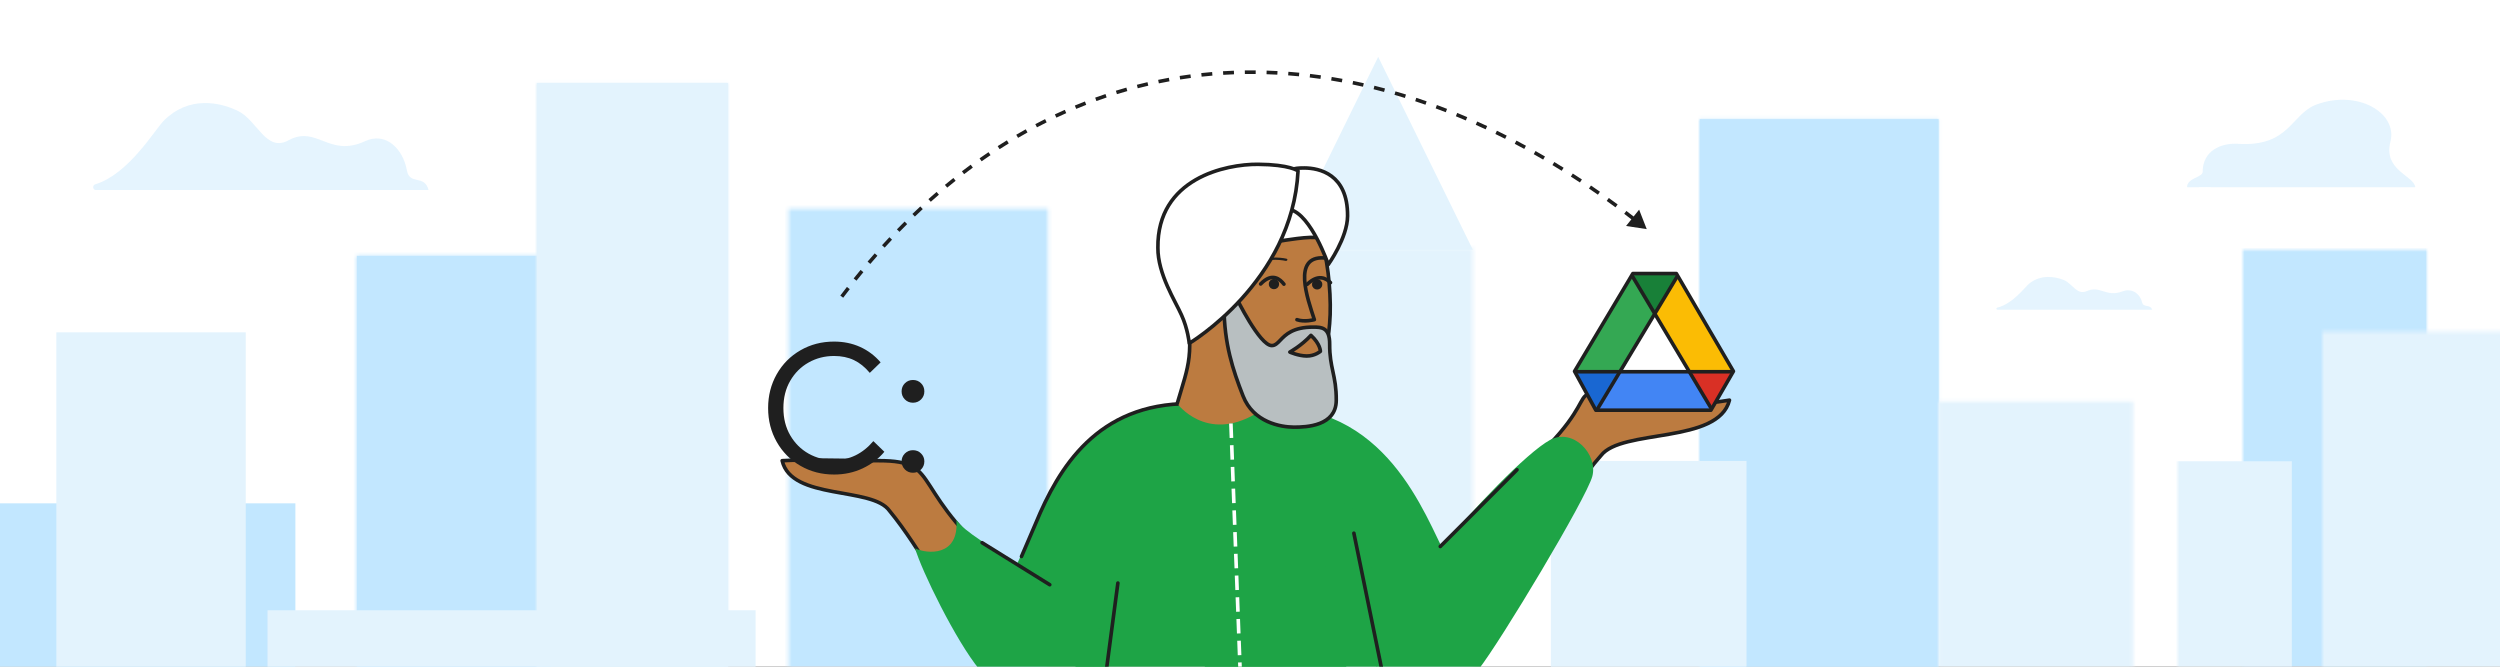 <svg width="690" height="184" viewBox="0 0 690 184" fill="none" xmlns="http://www.w3.org/2000/svg">
<rect x="0" y="0" width="690" height="184" fill="#333333" stroke="none"/>
<g id="switch-from-c-drive-to-drive-banner-large" clip-path="url(#clip0_1_40728)">
<rect width="690" height="184" fill="white"/>
<g id="bg">
<path id="cloud right" fill-rule="evenodd" clip-rule="evenodd" d="M603.625 51.658C603.625 49.035 607.938 49.035 607.938 47.393C607.938 41.623 612.994 39.405 617.602 39.694C632.075 40.6 632.238 31.424 639.466 28.805C650.819 24.692 661.782 31.179 659.761 39.105C657.74 47.03 666.109 48.335 666.625 51.658L610.2 51.659C610.18 51.582 603.625 51.736 603.625 51.658Z" fill="#E3F3FD" fill-opacity="0.953"/>
<path id="cloud center" d="M591.216 83.433C591.569 85.041 593.446 83.829 594 85.49H551.325C551.166 85.499 551.025 85.389 551.003 85.236C550.981 85.084 551.085 84.941 551.241 84.908C555.559 83.851 558.901 79.212 560.067 78.264C563.236 75.685 567.202 76.307 569.62 77.286C572.038 78.264 573.181 81.587 576.027 80.323C579.666 78.707 581.198 82.128 585.789 80.433C588.537 79.356 590.736 81.251 591.216 83.433Z" fill="#E3F3FD" fill-opacity="0.953"/>
<path id="cloud left" d="M112.293 46.985C113.053 51.246 117.092 48.033 118.286 52.436H26.415C26.071 52.461 25.768 52.169 25.721 51.765C25.673 51.361 25.896 50.982 26.233 50.895C35.529 48.091 42.725 35.792 45.233 33.279C52.057 26.443 60.594 28.093 65.8 30.686C71.006 33.279 73.466 42.09 79.593 38.739C87.426 34.454 90.725 43.523 100.61 39.031C106.525 36.176 111.26 41.199 112.293 46.985Z" fill="#E3F3FD" fill-opacity="0.953"/>
<g id="Group 12">
<mask id="mask0_1_40728" style="mask-type:luminance" maskUnits="userSpaceOnUse" x="601" y="68" width="69" height="184">
<path id="Clip 11" fill-rule="evenodd" clip-rule="evenodd" d="M601 68.5H670V251.5H601V68.5Z" fill="white"/>
</mask>
<g mask="url(#mask0_1_40728)">
<g id="Group 12_2">
<mask id="mask1_1_40728" style="mask-type:luminance" maskUnits="userSpaceOnUse" x="619" y="68" width="51" height="184">
<path id="Clip 11_2" fill-rule="evenodd" clip-rule="evenodd" d="M619 68.5H670V251.5H619V68.5Z" fill="white"/>
</mask>
<g mask="url(#mask1_1_40728)">
<path id="Fill 10" fill-rule="evenodd" clip-rule="evenodd" d="M618 68.5H674V277.5H618V68.5Z" fill="#C2E7FF"/>
</g>
</g>
<path id="Fill 56 Copy" fill-rule="evenodd" clip-rule="evenodd" d="M632.549 127.305H592.549V252.305H632.549V127.305Z" fill="#E3F3FD"/>
</g>
</g>
<g id="Group 15">
<mask id="mask2_1_40728" style="mask-type:luminance" maskUnits="userSpaceOnUse" x="641" y="91" width="54" height="161">
<path id="Clip 14" fill-rule="evenodd" clip-rule="evenodd" d="M641 91.5H695V251.5H641V91.5Z" fill="white"/>
</mask>
<g mask="url(#mask2_1_40728)">
<path id="Fill 13" fill-rule="evenodd" clip-rule="evenodd" d="M639 256.5H696V86.5H639V256.5Z" fill="#E3F3FD"/>
</g>
</g>
<path id="Fill 16" fill-rule="evenodd" clip-rule="evenodd" d="M469.109 248.216H535.06V32.873H469.109V248.216Z" fill="#C2E7FF"/>
<g id="Group 20">
<mask id="mask3_1_40728" style="mask-type:luminance" maskUnits="userSpaceOnUse" x="469" y="32" width="67" height="217">
<path id="Clip 19" fill-rule="evenodd" clip-rule="evenodd" d="M469.109 32.873H535.059V248.216H469.109V32.873Z" fill="white"/>
</mask>
<g mask="url(#mask3_1_40728)">
<path id="Fill 18" fill-rule="evenodd" clip-rule="evenodd" d="M466.339 252.472H537.829V28.617H466.339V252.472Z" fill="#C2E7FF"/>
</g>
</g>
<g id="Group 23">
<mask id="mask4_1_40728" style="mask-type:luminance" maskUnits="userSpaceOnUse" x="217" y="57" width="73" height="183">
<path id="Clip 22" fill-rule="evenodd" clip-rule="evenodd" d="M217.62 57.589H289.242V239.209H217.62V57.589Z" fill="white"/>
</mask>
<g mask="url(#mask4_1_40728)">
<path id="Fill 21" fill-rule="evenodd" clip-rule="evenodd" d="M214.143 243.04H292.718V53.757H214.143V243.04Z" fill="#C2E7FF"/>
</g>
</g>
<path id="Fill 27" fill-rule="evenodd" clip-rule="evenodd" d="M98.479 225.235H152.082V70.597H98.479V225.235Z" fill="#C2E7FF"/>
<g id="Group 31">
<mask id="mask5_1_40728" style="mask-type:luminance" maskUnits="userSpaceOnUse" x="98" y="70" width="55" height="156">
<path id="Clip 30" fill-rule="evenodd" clip-rule="evenodd" d="M98.479 70.598H152.082V225.235H98.479V70.598Z" fill="white"/>
</mask>
<g mask="url(#mask5_1_40728)">
<path id="Fill 29" fill-rule="evenodd" clip-rule="evenodd" d="M95.877 230.008H154.684V65.825H95.877V230.008Z" fill="#C2E7FF"/>
</g>
</g>
<path id="Fill 35" fill-rule="evenodd" clip-rule="evenodd" d="M200.955 241.542H148.141V22.914H200.955V241.542Z" fill="#E3F3FD"/>
<g id="Group 39">
<mask id="mask6_1_40728" style="mask-type:luminance" maskUnits="userSpaceOnUse" x="148" y="22" width="53" height="220">
<path id="Clip 38" fill-rule="evenodd" clip-rule="evenodd" d="M148.141 22.914H200.955V241.542H148.141V22.914Z" fill="white"/>
</mask>
<g mask="url(#mask6_1_40728)">
<path id="Fill 37" fill-rule="evenodd" clip-rule="evenodd" d="M203.519 18.301H145.577V246.154H203.519V18.301Z" fill="#E3F3FD"/>
</g>
</g>
<g id="Group 42">
<mask id="mask7_1_40728" style="mask-type:luminance" maskUnits="userSpaceOnUse" x="535" y="110" width="54" height="140">
<path id="Clip 41" fill-rule="evenodd" clip-rule="evenodd" d="M535.06 110.789H588.768V249.992H535.06V110.789Z" fill="white"/>
</mask>
<g mask="url(#mask7_1_40728)">
<path id="Fill 40" fill-rule="evenodd" clip-rule="evenodd" d="M591.52 105.308H532.307V255.472H591.52V105.308Z" fill="#E3F3FD"/>
</g>
</g>
<g id="Group 45">
<mask id="mask8_1_40728" style="mask-type:luminance" maskUnits="userSpaceOnUse" x="354" y="68" width="53" height="182">
<path id="Clip 44" fill-rule="evenodd" clip-rule="evenodd" d="M354.254 68.362H406.505V249.992H354.254V68.362Z" fill="white"/>
</mask>
<g mask="url(#mask8_1_40728)">
<path id="Fill 43" fill-rule="evenodd" clip-rule="evenodd" d="M351.718 253.823H409.042V64.53H351.718V253.823Z" fill="#E3F3FD"/>
</g>
</g>
<path id="Fill 46" fill-rule="evenodd" clip-rule="evenodd" d="M380.38 15.694L354.254 68.927H406.506L380.38 15.694Z" fill="#E3F3FD"/>
<path id="Fill 48" fill-rule="evenodd" clip-rule="evenodd" d="M482.037 248.216H428.037V127.216H482.037V248.216Z" fill="#E3F3FD"/>
<path id="Fill 52" fill-rule="evenodd" clip-rule="evenodd" d="M81.527 138.911H-1.473V251.976H81.527V138.911Z" fill="#C2E7FF"/>
<path id="Fill 54" fill-rule="evenodd" clip-rule="evenodd" d="M67.828 91.728L15.549 91.727V251.31L67.828 251.312V91.728Z" fill="#E3F3FD"/>
<path id="Fill 56" fill-rule="evenodd" clip-rule="evenodd" d="M208.55 168.432H73.838V252.805H208.55V168.432Z" fill="#E3F3FD"/>
</g>
<g id="person &#38; logos" clip-path="url(#clip1_1_40728)">
<path id="Path Copy" d="M430.382 147.165C430.382 147.165 423.296 144.817 418.394 141.748C413.468 138.699 412.197 136.404 412.197 136.404C449.257 107.231 427.001 106.765 449.449 109.954C461.463 112.242 469.293 111.776 477.331 110.441C474.296 122.625 447.545 118.25 441.873 125.736C431.875 136.877 430.382 147.165 430.382 147.165Z" fill="#BC7B40" stroke="#1F1F1F" stroke-linecap="round" stroke-linejoin="round"/>
<path id="Path" d="M263.527 169.182C263.527 169.182 269.049 168.732 273.144 165.956C277.26 163.197 280.096 159.711 280.096 159.711C249.521 135.11 260.929 127.148 242.514 127.148C233.953 127.148 222.243 126.777 215.88 127.148C218.416 138.171 240.764 134.213 245.503 140.987C253.855 151.066 263.527 169.182 263.527 169.182Z" fill="#BC7B40" stroke="#1F1F1F" stroke-linecap="round" stroke-linejoin="round"/>
<path id="Path_2" d="M298.708 184.777L272.757 172.746L284.899 146.639C291.181 131.17 301.709 111.388 327.467 111.388C339.258 120.308 340.528 115.401 348.294 112.419C382.733 110.608 393.16 142.222 399.354 153.858" fill="#1EA446"/>
<path id="Path_3" d="M305.782 184.777C298.726 184.777 280.481 184.777 270.322 184.777C263.886 176.996 254.277 157.375 252.575 151.344C255.85 152.927 264.776 153.704 263.957 143.496C268.372 149.96 292.822 160.254 302.981 171.9" fill="#1EA446"/>
<path id="Path_4" d="M380.089 184.777L375.041 153.587L396.644 152.392C406.299 140.704 421.359 124.961 427.76 121.46C434.161 117.959 441.088 125.403 439.484 131.456C437.864 137.509 414.194 176.968 408.066 184.777C398.395 184.777 401.742 184.777 395.024 184.777" fill="#1EA446"/>
<path id="Path_5" d="M380.089 160.776V184.777H332.386L336.252 160.776L372.341 137.992" fill="#1EA446"/>
<path id="Path_6" d="M418.689 129.665L397.519 150.835" stroke="#1F1F1F" stroke-linecap="round" stroke-linejoin="round"/>
<path id="Path_7" d="M299.361 184.777H371.371L379.172 150.835" fill="#1EA446"/>
<path id="Path_8" d="M308.535 160.926L305.324 185.236" stroke="#1F1F1F" stroke-linecap="round" stroke-linejoin="round"/>
<path id="Path_9" d="M373.668 147.165L381.465 185.236" stroke="#1F1F1F" stroke-linecap="round" stroke-linejoin="round"/>
<path id="Path_10" d="M281.931 153.587L285.886 144.372C292.207 129.096 302.819 111.388 328.264 111.388" stroke="#1F1F1F" stroke-linecap="round" stroke-linejoin="round"/>
<path id="Path_11" d="M271.06 149.788L289.728 161.384" stroke="#1F1F1F" stroke-linecap="round" stroke-linejoin="round"/>
<g id="head">
<path id="Path_12" d="M346.536 114.218C346.536 114.218 346.416 113.002 346.868 103.515C346.868 103.515 356.263 108.12 362.976 105.988C362.976 105.988 365.913 101.995 366.974 89.35C367.549 82.984 366.738 73.292 365.019 67.346C363.129 60.613 356.554 56.028 345.704 57.607C330.973 59.682 324.13 67.66 326.761 81.553C329.813 98.068 328.116 100.371 324.907 111.39C324.907 111.39 332.864 122.222 346.536 114.218Z" fill="#BC7B40"/>
<path id="Path_13" d="M346.536 114.218C346.536 114.218 346.416 113.002 346.868 103.514C346.868 103.514 356.263 108.12 362.976 105.988C362.976 105.988 365.913 101.995 366.974 89.35C367.549 82.984 366.738 73.292 365.019 67.346C363.129 60.613 356.554 56.028 345.704 57.607C330.973 59.681 324.13 67.66 326.761 81.553C329.813 98.068 328.116 100.371 324.907 111.39" stroke="#1F1F1F" stroke-linecap="round" stroke-linejoin="round"/>
<path id="Path_14" d="M345.661 107.72C345.661 107.72 340.284 105.391 339.551 96.667C339.551 96.667 342.166 101.882 346.838 103.854C346.838 103.854 346.566 104.821 346.383 105.612C346.023 106.49 345.661 107.72 345.661 107.72Z" fill="#1F1F1F" stroke="#1F1F1F" stroke-linecap="round" stroke-linejoin="round"/>
<g id="Shape">
<path fill-rule="evenodd" clip-rule="evenodd" d="M362.542 90.283C364.65 90.298 367.021 90.315 366.988 94.968C366.964 98.271 367.422 100.415 367.884 102.581C368.356 104.788 368.833 107.018 368.807 110.518C368.756 117.541 360.672 117.921 357.07 117.895C353.469 117.868 345.923 116.585 343.077 109.278C340.232 101.971 337.91 95.019 337.811 84.573C337.711 74.126 341.254 82.227 341.254 82.227C341.254 82.227 347.659 95.354 350.997 95.378C351.929 95.385 352.548 94.741 353.346 93.908C354.805 92.388 356.866 90.241 362.542 90.283ZM360.639 98.257C362.923 98.274 364.427 96.968 364.427 96.968C364.427 96.968 364.442 94.949 361.824 92.56C359.168 95.437 355.991 97.17 355.991 97.17C355.991 97.17 358.355 98.24 360.639 98.257Z" fill="#B8BFC1"/>
<path d="M367.884 102.581L367.396 102.685L367.396 102.685L367.884 102.581ZM343.077 109.278L343.543 109.096L343.077 109.278ZM337.811 84.573L337.311 84.577L337.811 84.573ZM341.254 82.227L340.795 82.428C340.798 82.434 340.801 82.44 340.804 82.447L341.254 82.227ZM353.346 93.908L353.707 94.254L353.346 93.908ZM364.427 96.968L364.755 97.346C364.864 97.252 364.926 97.116 364.927 96.972L364.427 96.968ZM361.824 92.56L362.161 92.191C361.958 92.005 361.643 92.019 361.457 92.221L361.824 92.56ZM355.991 97.17L355.751 96.731C355.585 96.822 355.484 96.999 355.491 97.188C355.498 97.378 355.612 97.547 355.785 97.625L355.991 97.17ZM367.488 94.971C367.505 92.575 366.904 91.2 365.852 90.475C364.85 89.784 363.56 89.79 362.545 89.783L362.538 90.783C363.631 90.79 364.582 90.813 365.284 91.298C365.936 91.748 366.504 92.707 366.488 94.964L367.488 94.971ZM368.373 102.476C367.912 100.319 367.464 98.218 367.488 94.971L366.488 94.964C366.463 98.324 366.931 100.512 367.396 102.685L368.373 102.476ZM369.307 110.522C369.333 106.965 368.847 104.693 368.373 102.476L367.396 102.685C367.865 104.884 368.332 107.07 368.307 110.515L369.307 110.522ZM357.066 118.395C358.873 118.408 361.879 118.322 364.452 117.315C365.745 116.809 366.956 116.061 367.848 114.95C368.745 113.833 369.294 112.381 369.307 110.522L368.307 110.515C368.295 112.167 367.814 113.396 367.068 114.324C366.317 115.259 365.272 115.921 364.088 116.384C361.706 117.316 358.868 117.408 357.074 117.395L357.066 118.395ZM342.611 109.459C345.575 117.069 353.416 118.368 357.066 118.395L357.074 117.395C353.521 117.369 346.271 116.1 343.543 109.096L342.611 109.459ZM337.311 84.577C337.411 95.111 339.756 102.128 342.611 109.459L343.543 109.096C340.707 101.814 338.409 94.928 338.311 84.568L337.311 84.577ZM341.254 82.227C341.712 82.027 341.712 82.027 341.712 82.027C341.712 82.027 341.711 82.026 341.711 82.026C341.711 82.026 341.711 82.025 341.711 82.025C341.71 82.023 341.709 82.022 341.708 82.019C341.706 82.015 341.704 82.009 341.7 82.001C341.693 81.984 341.682 81.961 341.669 81.931C341.642 81.872 341.602 81.787 341.552 81.683C341.453 81.476 341.31 81.191 341.139 80.882C340.809 80.287 340.33 79.523 339.813 79.096C339.559 78.887 339.192 78.673 338.77 78.747C338.326 78.825 338.037 79.178 337.85 79.594C337.66 80.018 337.523 80.618 337.433 81.416C337.343 82.222 337.298 83.259 337.311 84.577L338.311 84.568C338.298 83.274 338.342 82.279 338.427 81.528C338.512 80.77 338.635 80.289 338.763 80.003C338.894 79.71 338.981 79.725 338.942 79.732C338.925 79.735 338.994 79.717 339.177 79.868C339.532 80.161 339.933 80.77 340.264 81.367C340.424 81.655 340.557 81.921 340.651 82.116C340.698 82.213 340.734 82.292 340.759 82.347C340.771 82.374 340.781 82.394 340.787 82.408C340.79 82.415 340.792 82.42 340.794 82.424C340.794 82.425 340.795 82.426 340.795 82.427C340.795 82.427 340.795 82.428 340.796 82.428C340.796 82.428 340.796 82.428 340.796 82.428C340.796 82.428 340.795 82.428 341.254 82.227ZM351 94.878C350.738 94.876 350.376 94.739 349.915 94.402C349.462 94.072 348.966 93.588 348.444 92.985C347.4 91.782 346.303 90.166 345.299 88.532C344.298 86.901 343.398 85.27 342.748 84.044C342.424 83.432 342.162 82.922 341.981 82.566C341.891 82.387 341.821 82.248 341.774 82.152C341.751 82.105 341.733 82.069 341.721 82.044C341.715 82.032 341.71 82.023 341.707 82.017C341.706 82.014 341.705 82.012 341.704 82.01C341.704 82.009 341.703 82.009 341.703 82.008C341.703 82.008 341.703 82.008 341.703 82.008C341.703 82.008 341.703 82.008 341.254 82.227C340.804 82.447 340.804 82.447 340.804 82.447C340.804 82.447 340.805 82.447 340.805 82.447C340.805 82.448 340.805 82.448 340.806 82.449C340.806 82.451 340.808 82.454 340.809 82.457C340.812 82.463 340.817 82.473 340.823 82.486C340.836 82.511 340.854 82.549 340.878 82.597C340.927 82.694 340.998 82.837 341.089 83.017C341.272 83.379 341.537 83.894 341.865 84.513C342.52 85.749 343.431 87.401 344.447 89.055C345.462 90.706 346.592 92.376 347.688 93.64C348.236 94.272 348.788 94.817 349.325 95.21C349.852 95.595 350.421 95.874 350.993 95.878L351 94.878ZM352.986 93.562C352.144 94.438 351.678 94.883 351 94.878L350.993 95.878C352.181 95.886 352.951 95.043 353.707 94.254L352.986 93.562ZM362.545 89.783C359.641 89.761 357.625 90.301 356.135 91.065C354.647 91.828 353.717 92.8 352.986 93.562L353.707 94.254C354.434 93.497 355.265 92.635 356.591 91.955C357.914 91.276 359.766 90.762 362.538 90.783L362.545 89.783ZM364.427 96.968C364.1 96.591 364.1 96.591 364.1 96.59C364.1 96.59 364.1 96.59 364.1 96.59C364.1 96.59 364.1 96.59 364.101 96.59C364.101 96.59 364.101 96.59 364.101 96.59C364.101 96.59 364.101 96.59 364.1 96.591C364.099 96.592 364.096 96.594 364.092 96.597C364.083 96.604 364.069 96.615 364.05 96.63C364.012 96.661 363.952 96.706 363.872 96.761C363.713 96.871 363.475 97.02 363.169 97.17C362.558 97.47 361.688 97.765 360.642 97.757L360.635 98.757C361.874 98.766 362.898 98.417 363.61 98.068C363.966 97.893 364.247 97.717 364.441 97.583C364.538 97.516 364.613 97.46 364.666 97.418C364.693 97.398 364.713 97.381 364.728 97.369C364.736 97.362 364.742 97.357 364.746 97.354C364.748 97.352 364.75 97.35 364.752 97.349C364.752 97.348 364.753 97.348 364.754 97.347C364.754 97.347 364.754 97.347 364.754 97.347C364.754 97.346 364.755 97.346 364.755 97.346C364.755 97.346 364.755 97.346 364.427 96.968ZM361.487 92.93C362.742 94.075 363.349 95.115 363.644 95.847C363.792 96.214 363.862 96.507 363.896 96.701C363.913 96.799 363.921 96.871 363.924 96.916C363.926 96.939 363.927 96.954 363.927 96.962C363.927 96.966 363.927 96.969 363.927 96.969C363.927 96.969 363.927 96.969 363.927 96.968C363.927 96.968 363.927 96.968 363.927 96.967C363.927 96.967 363.927 96.966 363.927 96.966C363.927 96.966 363.927 96.965 363.927 96.965C363.927 96.965 363.927 96.965 364.427 96.968C364.927 96.972 364.927 96.972 364.927 96.971C364.927 96.971 364.927 96.971 364.927 96.971C364.927 96.97 364.927 96.97 364.927 96.969C364.927 96.968 364.927 96.967 364.927 96.965C364.927 96.963 364.927 96.959 364.927 96.956C364.927 96.948 364.927 96.939 364.927 96.928C364.926 96.905 364.924 96.875 364.921 96.838C364.915 96.763 364.904 96.659 364.881 96.53C364.836 96.27 364.747 95.909 364.571 95.473C364.219 94.599 363.524 93.435 362.161 92.191L361.487 92.93ZM355.991 97.17C356.23 97.609 356.23 97.609 356.23 97.609C356.23 97.609 356.231 97.609 356.231 97.609C356.231 97.609 356.231 97.608 356.231 97.608C356.232 97.608 356.233 97.608 356.234 97.607C356.236 97.606 356.238 97.604 356.242 97.603C356.249 97.599 356.259 97.593 356.271 97.586C356.297 97.572 356.334 97.551 356.382 97.523C356.478 97.468 356.616 97.387 356.789 97.281C357.137 97.069 357.626 96.756 358.199 96.353C359.344 95.547 360.832 94.372 362.191 92.899L361.457 92.221C360.16 93.626 358.732 94.755 357.624 95.535C357.07 95.924 356.6 96.225 356.268 96.428C356.102 96.529 355.972 96.606 355.883 96.656C355.839 96.682 355.805 96.701 355.783 96.713C355.772 96.72 355.764 96.724 355.758 96.727C355.756 96.729 355.754 96.73 355.753 96.73C355.752 96.731 355.752 96.731 355.751 96.731C355.751 96.731 355.751 96.731 355.751 96.731C355.751 96.731 355.751 96.731 355.751 96.731C355.751 96.731 355.751 96.731 355.991 97.17ZM360.642 97.757C359.569 97.749 358.46 97.492 357.605 97.229C357.181 97.099 356.826 96.969 356.578 96.872C356.454 96.823 356.357 96.783 356.292 96.756C356.26 96.742 356.235 96.731 356.219 96.724C356.211 96.721 356.205 96.718 356.201 96.716C356.2 96.716 356.198 96.715 356.198 96.715C356.197 96.715 356.197 96.714 356.197 96.714C356.197 96.714 356.197 96.714 356.197 96.714C356.197 96.714 356.197 96.714 356.197 96.714C356.197 96.714 356.197 96.714 355.991 97.17C355.785 97.625 355.785 97.625 355.785 97.625C355.785 97.626 355.785 97.626 355.785 97.626C355.785 97.626 355.785 97.626 355.786 97.626C355.786 97.626 355.787 97.626 355.788 97.627C355.789 97.627 355.791 97.628 355.794 97.63C355.799 97.632 355.807 97.635 355.817 97.64C355.837 97.648 355.865 97.661 355.902 97.676C355.975 97.707 356.08 97.751 356.214 97.803C356.48 97.907 356.859 98.046 357.311 98.185C358.21 98.462 359.424 98.748 360.635 98.757L360.642 97.757Z" fill="#1F1F1F"/>
</g>
<path id="Path_15" d="M353.531 66.495C353.531 66.495 362.062 64.997 364.098 65.705C366.134 66.413 360.622 55.538 360.622 55.538L355.474 55.587L353.531 66.495Z" fill="white" stroke="#1F1F1F" stroke-linecap="round" stroke-linejoin="round"/>
<path id="Path_16" d="M356.675 47.125C356.675 47.125 356.06 46.331 360.051 46.36C364.042 46.389 372.014 47.983 371.929 59.617C371.885 65.675 366.599 73.012 366.599 73.012C366.599 73.012 361.909 59.28 356.065 57.833C350.222 56.298 356.675 47.125 356.675 47.125Z" fill="white" stroke="#1F1F1F" stroke-linecap="round" stroke-linejoin="round"/>
<path id="Path_17" d="M328.244 94.75C328.244 94.75 356.707 77.86 358.259 47.183C358.259 47.183 356.058 45.413 347.202 45.349C338.346 45.285 319.364 49.18 319.579 68.383C319.526 75.661 324.432 83.149 326.087 86.931C327.831 90.714 328.244 94.75 328.244 94.75Z" fill="white" stroke="#1F1F1F" stroke-linecap="round" stroke-linejoin="round"/>
<path id="Path_18" d="M365.423 71.183C356.636 70.641 360.863 82.373 362.762 88.22C362.762 88.22 360.073 88.977 357.96 88.232" stroke="#1F1F1F" stroke-linecap="round" stroke-linejoin="round"/>
<path id="Path_19" d="M347.941 78.38C351.176 75.01 353.352 77.139 354.362 78.427" stroke="#1F1F1F" stroke-linecap="round" stroke-linejoin="round"/>
<circle id="Oval" cx="351.61" cy="78.407" r="0.917" transform="rotate(0.416 351.61 78.407)" fill="#1F1F1F" stroke="#1F1F1F"/>
<path id="Path_20" d="M360.784 78.474C363.815 75.536 365.983 76.781 367.209 78.001" stroke="#1F1F1F" stroke-linecap="round" stroke-linejoin="round"/>
<circle id="Oval_2" cx="363.536" cy="78.494" r="0.917" transform="rotate(0.416 363.536 78.494)" fill="#1F1F1F" stroke="#1F1F1F"/>
<path id="Shape_2" fill-rule="evenodd" clip-rule="evenodd" d="M354.783 71.996C354.054 71.835 352.44 71.616 350.842 71.746L350.746 71.113C352.482 70.972 354.211 71.207 355.021 71.386C355.247 71.436 355.377 71.613 355.311 71.781C355.245 71.95 355.009 72.046 354.783 71.996Z" fill="#1F1F1F"/>
</g>
<g id="Drive icon: 42 illustrated">
<g id="Group 85">
<g id="Group 6">
<g id="Group 5">
<path id="Triangle Copy" fill-rule="evenodd" clip-rule="evenodd" d="M440.562 113.438L447.125 102.656H434.938L440.562 113.438Z" fill="#1967D2"/>
<path id="Triangle Copy_2" fill-rule="evenodd" clip-rule="evenodd" d="M472.438 112.5L466.374 102.89L478.062 102.656L472.438 112.5Z" fill="#D93025"/>
<path id="Path 15" fill-rule="evenodd" clip-rule="evenodd" d="M463.063 75.938L456.969 86.719L466.533 102.465L478.532 102.656L463.063 75.938Z" fill="#FBBC04"/>
<path id="Path 15_2" fill-rule="evenodd" clip-rule="evenodd" d="M471.968 112.969L466.375 102.89L446.979 102.89L440.562 112.969L471.968 112.969Z" fill="#4285F4"/>
<path id="Path 15_3" fill-rule="evenodd" clip-rule="evenodd" d="M450.406 75.469L456.5 86.719L447.672 102.465L434.938 102.188L450.406 75.469Z" fill="#34A853"/>
<path id="Triangle" fill-rule="evenodd" clip-rule="evenodd" d="M456.969 86.719L463.062 75.938L450.406 75.469L456.969 86.719Z" fill="#188038"/>
</g>
<path id="Triangle_2" d="M478.026 101.794L478.422 102.472L472.211 113.218H440.449L434.576 102.481L450.665 75.5H462.677C464.528 78.685 468.421 85.354 471.89 91.294C473.672 94.343 475.341 97.2 476.565 99.295L478.026 101.794Z" stroke="#1F1F1F" stroke-linejoin="round"/>
<path id="Line 13" d="M435.047 102.598H477.771" stroke="#1F1F1F" stroke-linecap="square"/>
</g>
<path id="Line 14" d="M441.007 112.71L462.838 76.415" stroke="#1F1F1F" stroke-linecap="square"/>
<path id="Line 14_2" d="M472.013 112.241L450.651 76.415" stroke="#1F1F1F" stroke-linecap="square"/>
</g>
</g>
<g id="C: Copy">
<path id="Path_21" d="M230.2 130.972C226.799 130.972 223.708 130.17 220.928 128.568C218.148 126.965 215.965 124.766 214.379 121.97C212.793 119.174 212 116.058 212 112.624C212 109.19 212.793 106.075 214.379 103.279C215.965 100.483 218.148 98.283 220.928 96.681C223.708 95.078 226.799 94.277 230.2 94.277C232.817 94.277 235.212 94.767 237.387 95.749C239.562 96.73 241.451 98.153 243.053 100.017L240.061 102.911C238.72 101.309 237.256 100.131 235.67 99.379C234.084 98.627 232.261 98.251 230.2 98.251C227.649 98.251 225.311 98.847 223.185 100.041C221.059 101.235 219.367 102.919 218.108 105.094C216.848 107.269 216.219 109.779 216.219 112.624C216.219 115.47 216.848 117.98 218.108 120.155C219.367 122.33 221.059 124.014 223.185 125.208C225.311 126.401 227.649 126.998 230.2 126.998C234.452 126.998 238.066 125.248 241.042 121.749L244.083 124.692C242.481 126.622 240.478 128.151 238.074 129.279C235.67 130.408 233.046 130.972 230.2 130.972Z" fill="#1F1F1F"/>
<path id="Shape_3" fill-rule="evenodd" clip-rule="evenodd" d="M249.749 110.245C250.355 110.85 251.099 111.153 251.982 111.153C252.865 111.153 253.609 110.85 254.214 110.245C254.819 109.64 255.121 108.896 255.121 108.013C255.121 107.13 254.819 106.386 254.214 105.781C253.609 105.176 252.865 104.873 251.982 104.873C251.099 104.873 250.355 105.176 249.749 105.781C249.144 106.386 248.842 107.13 248.842 108.013C248.842 108.896 249.144 109.64 249.749 110.245ZM249.75 129.574C250.355 130.179 251.099 130.481 251.982 130.481C252.865 130.481 253.609 130.179 254.214 129.574C254.819 128.969 255.121 128.225 255.121 127.342C255.121 126.491 254.819 125.764 254.214 125.158C253.609 124.553 252.865 124.251 251.982 124.251C251.099 124.251 250.355 124.553 249.75 125.158C249.144 125.764 248.842 126.491 248.842 127.342C248.842 128.225 249.144 128.969 249.75 129.574Z" fill="#1F1F1F"/>
</g>
</g>
<path id="Line 32" d="M339.75 117.375L342.375 187.625" stroke="white" stroke-linecap="square" stroke-dasharray="3 3"/>
<g id="arrow">
<path id="arrow_2" d="M454.497 63.236L452.397 57.86L448.79 62.372L454.497 63.236ZM230.031 85.817C230.328 85.407 230.625 84.998 230.924 84.592L230.118 84.001C229.818 84.409 229.519 84.819 229.221 85.232L230.031 85.817ZM232.722 82.177C233.324 81.38 233.929 80.592 234.537 79.811L233.748 79.197C233.137 79.982 232.53 80.774 231.924 81.575L232.722 82.177ZM236.389 77.467C237.02 76.68 237.654 75.901 238.291 75.131L237.521 74.494C236.881 75.268 236.244 76.051 235.609 76.842L236.389 77.467ZM240.211 72.846C240.86 72.086 241.511 71.334 242.166 70.59L241.415 69.93C240.757 70.677 240.102 71.433 239.45 72.198L240.211 72.846ZM244.174 68.346C244.846 67.607 245.521 66.876 246.199 66.155L245.47 65.47C244.788 66.196 244.11 66.93 243.434 67.674L244.174 68.346ZM248.262 63.994C248.964 63.272 249.668 62.558 250.376 61.854L249.671 61.146C248.959 61.854 248.251 62.571 247.545 63.298L248.262 63.994ZM252.507 59.77C253.23 59.075 253.955 58.39 254.684 57.714L254.004 56.982C253.271 57.661 252.541 58.35 251.815 59.049L252.507 59.77ZM256.903 55.692C257.646 55.028 258.392 54.373 259.14 53.728L258.488 52.971C257.735 53.62 256.985 54.279 256.237 54.947L256.903 55.692ZM261.432 51.79C262.204 51.15 262.979 50.519 263.756 49.899L263.133 49.118C262.351 49.742 261.571 50.376 260.794 51.02L261.432 51.79ZM266.098 48.069C266.897 47.456 267.7 46.854 268.505 46.262L267.914 45.456C267.103 46.052 266.295 46.658 265.49 47.275L266.098 48.069ZM270.931 44.516C271.747 43.941 272.566 43.377 273.388 42.824L272.83 41.995C272.002 42.552 271.178 43.12 270.356 43.699L270.931 44.516ZM275.895 41.172C276.734 40.632 277.575 40.103 278.419 39.585L277.896 38.733C277.046 39.255 276.199 39.788 275.355 40.331L275.895 41.172ZM280.988 38.045C281.852 37.539 282.719 37.045 283.588 36.562L283.103 35.688C282.227 36.175 281.354 36.673 280.484 37.182L280.988 38.045ZM286.207 35.144C287.095 34.676 287.986 34.22 288.879 33.775L288.433 32.88C287.533 33.328 286.636 33.788 285.742 34.26L286.207 35.144ZM291.565 32.473C292.469 32.047 293.376 31.633 294.285 31.23L293.881 30.316C292.965 30.722 292.051 31.139 291.14 31.568L291.565 32.473ZM297.035 30.05C297.955 29.668 298.876 29.298 299.801 28.939L299.439 28.007C298.508 28.369 297.579 28.742 296.652 29.127L297.035 30.05ZM302.607 27.887C303.545 27.548 304.486 27.22 305.428 26.905L305.111 25.956C304.161 26.275 303.214 26.605 302.268 26.946L302.607 27.887ZM308.273 25.989C309.227 25.695 310.183 25.412 311.141 25.141L310.87 24.179C309.904 24.452 308.941 24.737 307.979 25.034L308.273 25.989ZM314.023 24.363C314.99 24.115 315.959 23.878 316.93 23.653L316.705 22.679C315.726 22.906 314.749 23.145 313.775 23.395L314.023 24.363ZM319.848 23.014C320.824 22.813 321.802 22.623 322.782 22.445L322.604 21.461C321.617 21.641 320.631 21.832 319.647 22.035L319.848 23.014ZM325.729 21.946C326.713 21.792 327.699 21.649 328.686 21.518L328.556 20.527C327.561 20.659 326.567 20.803 325.575 20.959L325.729 21.946ZM331.653 21.161C332.643 21.053 333.635 20.958 334.629 20.874L334.546 19.877C333.544 19.962 332.544 20.058 331.546 20.167L331.653 21.161ZM337.608 20.657C338.602 20.596 339.597 20.547 340.593 20.51L340.557 19.511C339.553 19.548 338.55 19.598 337.548 19.659L337.608 20.657ZM343.582 20.432C344.576 20.418 345.572 20.415 346.568 20.423L346.577 19.424C345.573 19.415 344.571 19.418 343.569 19.432L343.582 20.432ZM349.56 20.483C350.553 20.514 351.547 20.556 352.542 20.61L352.597 19.611C351.594 19.557 350.593 19.515 349.592 19.483L349.56 20.483ZM355.525 20.803C356.518 20.878 357.511 20.965 358.506 21.062L358.604 20.067C357.603 19.969 356.602 19.882 355.602 19.806L355.525 20.803ZM361.472 21.386C362.462 21.505 363.452 21.634 364.443 21.775L364.584 20.785C363.586 20.643 362.589 20.513 361.592 20.393L361.472 21.386ZM367.392 22.224C368.373 22.384 369.355 22.555 370.337 22.736L370.52 21.753C369.531 21.57 368.542 21.398 367.554 21.237L367.392 22.224ZM373.276 23.31C374.248 23.509 375.219 23.72 376.191 23.94L376.413 22.964C375.435 22.743 374.457 22.531 373.479 22.33L373.276 23.31ZM379.107 24.631C380.07 24.87 381.033 25.118 381.997 25.377L382.257 24.411C381.287 24.151 380.318 23.9 379.348 23.66L379.107 24.631ZM384.876 26.178C385.834 26.455 386.793 26.741 387.751 27.038L388.048 26.082C387.083 25.784 386.118 25.496 385.154 25.217L384.876 26.178ZM390.587 27.943C391.533 28.255 392.478 28.576 393.423 28.906L393.754 27.962C392.803 27.63 391.852 27.307 390.901 26.994L390.587 27.943ZM396.239 29.919C397.169 30.262 398.098 30.615 399.028 30.977L399.392 30.046C398.457 29.681 397.522 29.327 396.587 28.981L396.239 29.919ZM401.815 32.091C402.732 32.467 403.649 32.851 404.566 33.244L404.961 32.325C404.039 31.93 403.117 31.543 402.195 31.166L401.815 32.091ZM407.302 34.446C408.214 34.855 409.125 35.272 410.036 35.699L410.461 34.793C409.545 34.364 408.629 33.944 407.713 33.533L407.302 34.446ZM412.719 36.982C413.613 37.418 414.507 37.862 415.4 38.315L415.853 37.423C414.955 36.968 414.057 36.521 413.159 36.083L412.719 36.982ZM418.065 39.693C418.941 40.154 419.816 40.623 420.69 41.1L421.17 40.223C420.291 39.743 419.412 39.272 418.532 38.808L418.065 39.693ZM423.311 42.556C424.177 43.046 425.043 43.543 425.908 44.049L426.413 43.185C425.544 42.677 424.674 42.177 423.803 41.685L423.311 42.556ZM428.471 45.571C429.324 46.086 430.177 46.609 431.029 47.139L431.558 46.29C430.703 45.757 429.846 45.232 428.988 44.715L428.471 45.571ZM433.558 48.738C434.392 49.273 435.225 49.816 436.058 50.366L436.61 49.531C435.774 48.979 434.937 48.434 434.099 47.896L433.558 48.738ZM438.552 52.038C439.374 52.596 440.194 53.162 441.014 53.735L441.587 52.915C440.764 52.34 439.94 51.771 439.115 51.211L438.552 52.038ZM443.448 55.46C444.259 56.042 445.069 56.631 445.877 57.227L446.471 56.421C445.659 55.823 444.846 55.231 444.032 54.647L443.448 55.46ZM448.273 59.016C449.064 59.614 449.854 60.218 450.642 60.83L451.256 60.039C450.464 59.425 449.671 58.818 448.877 58.218L448.273 59.016Z" fill="#1F1F1F"/>
<rect id="Rectangle 88" x="222.126" y="83.311" width="8.996" height="3.583" transform="rotate(-0.691 222.126 83.311)" fill="#C2E7FF"/>
</g>
</g>
<defs>
<clipPath id="clip0_1_40728">
<rect width="690" height="184" fill="white"/>
</clipPath>
<clipPath id="clip1_1_40728">
<rect width="272" height="142.164" fill="white" transform="translate(209 43.531)"/>
</clipPath>
</defs>
</svg>

